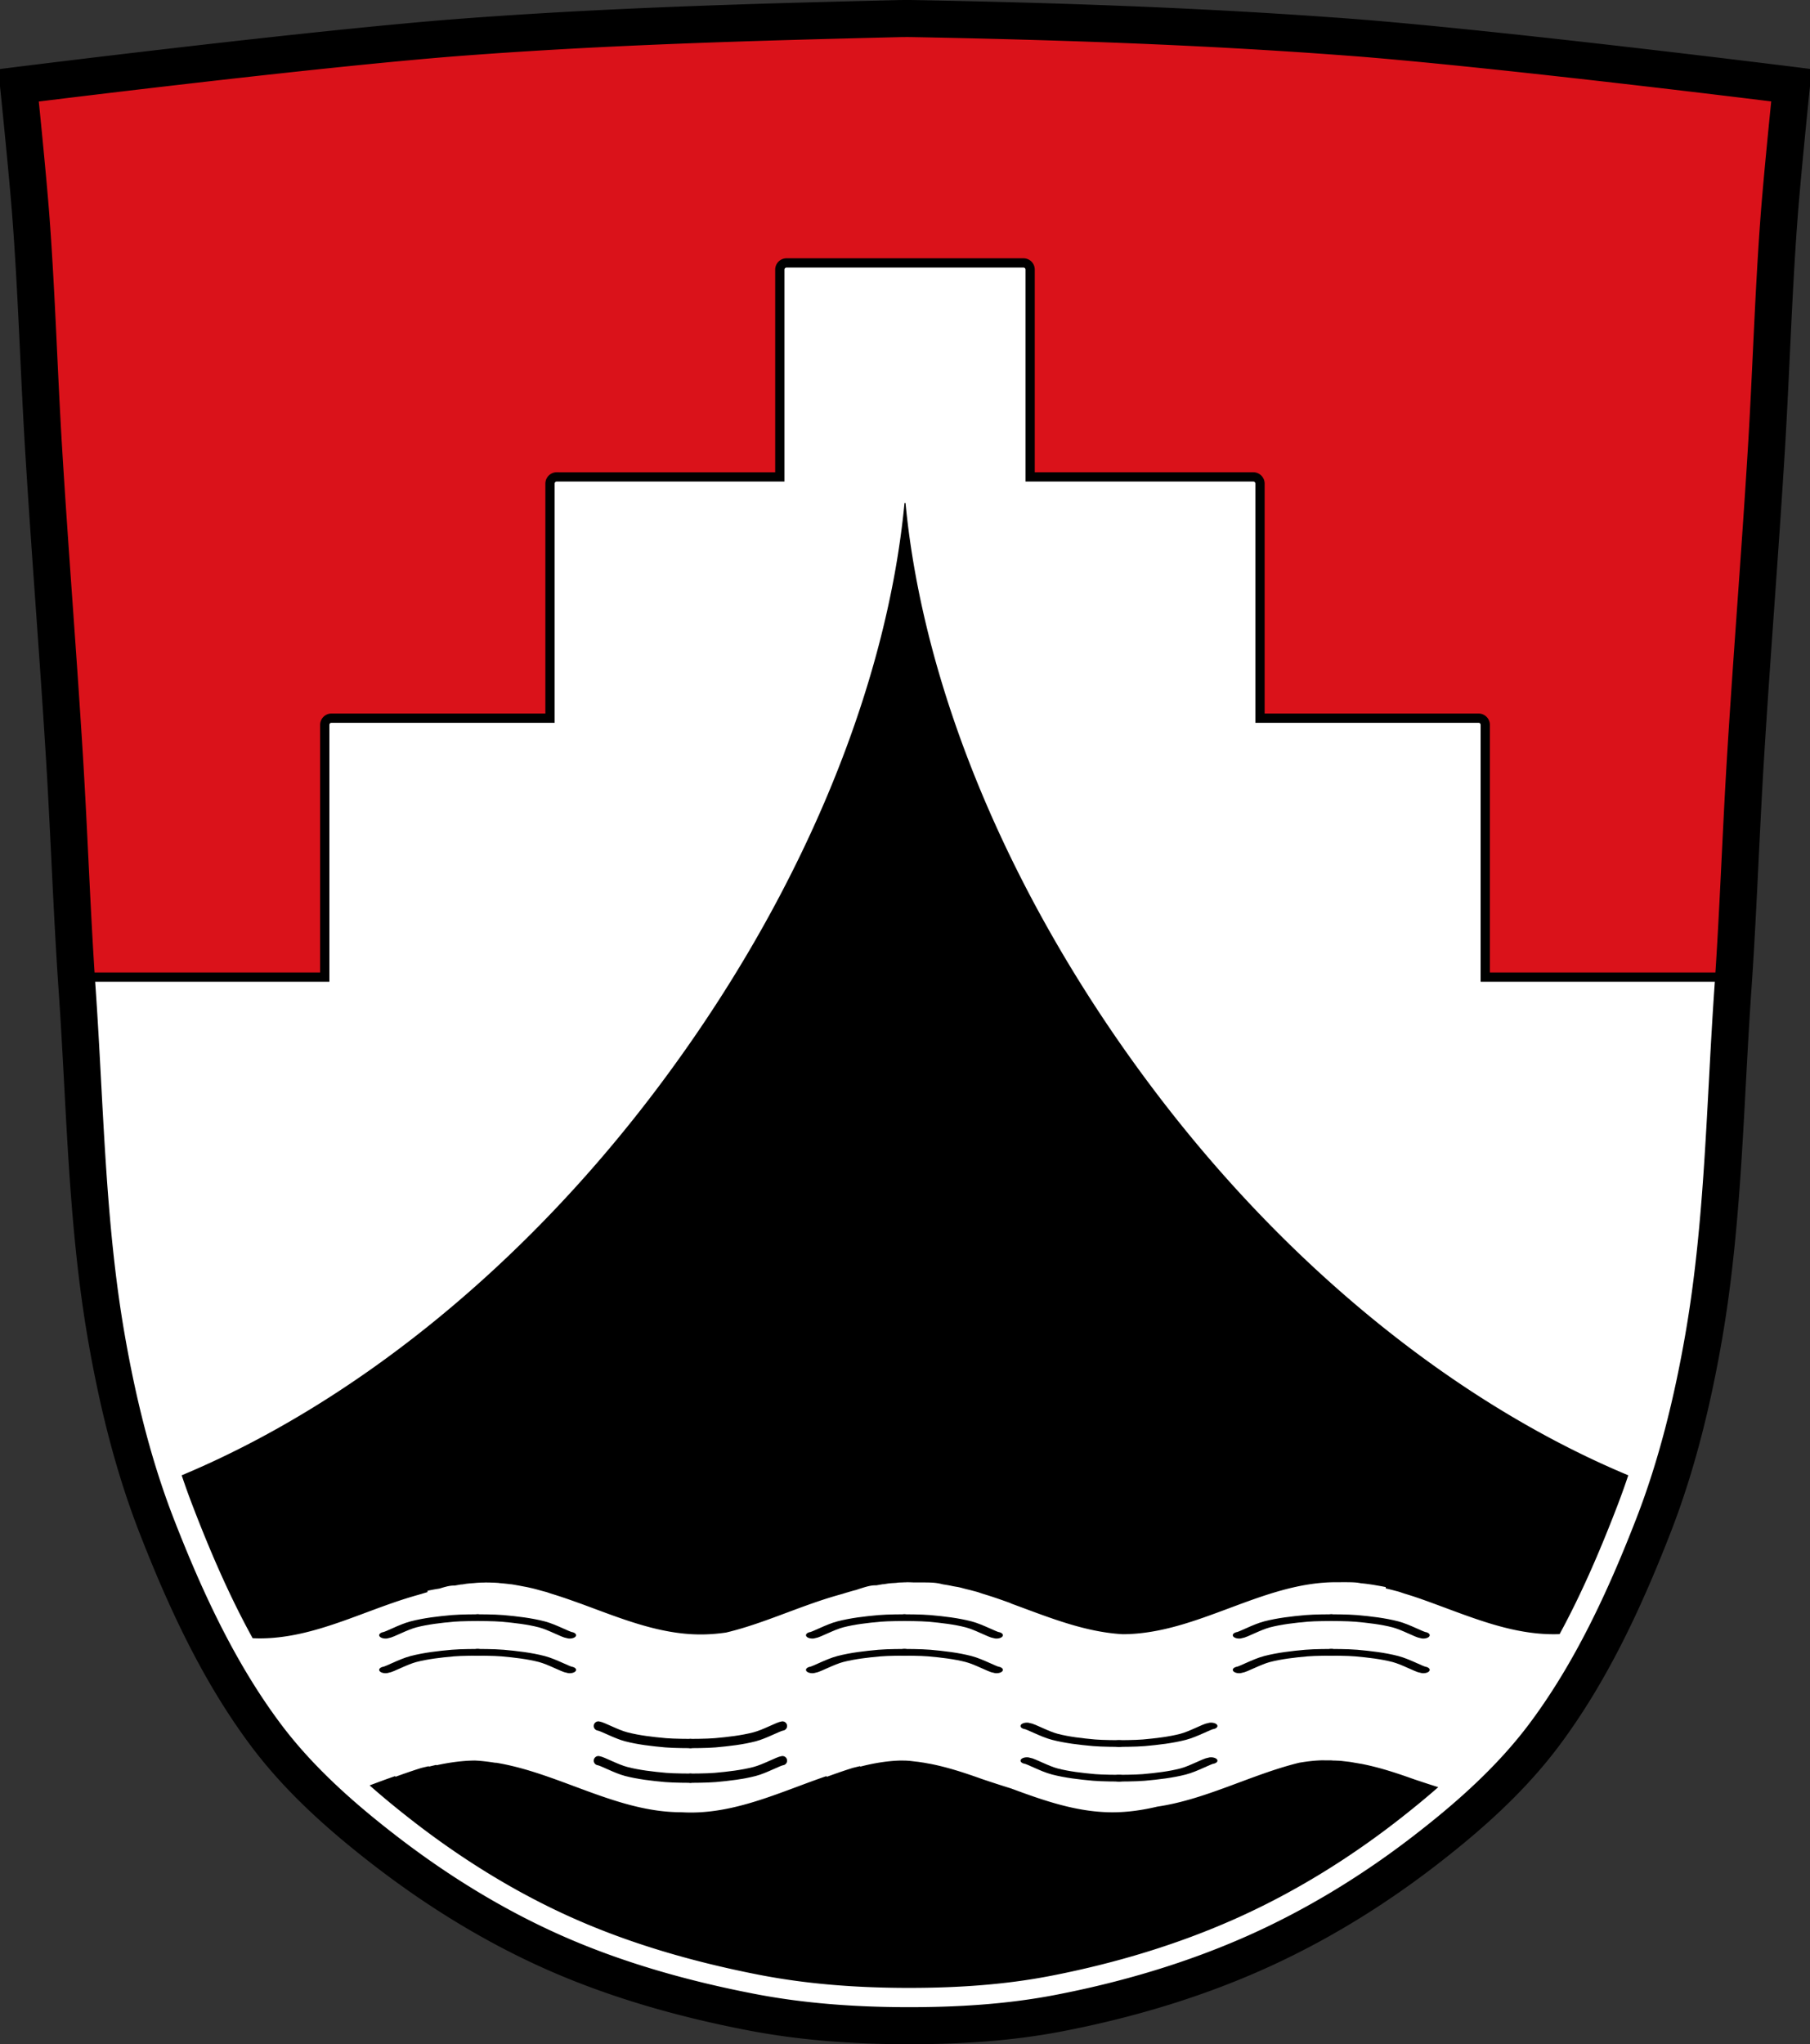 <svg xmlns="http://www.w3.org/2000/svg" xmlns:xlink="http://www.w3.org/1999/xlink" viewBox="0 0 977.12 1103.12"><rect x="0" y="0" width="977.12" height="1103.12" fill="#333333" stroke="none"/><defs><path id="a" d="M-857.32 898.89c1.169-.292 4.959-4.394 7.893-5.847 3.455-1.71 7.309-2.566 11.11-3.216 2.309-.395 7.02-.4 7.02-.4" stroke="#000" fill="none" stroke-linecap="round" stroke-width="3.618"/><path id="b" d="M-805.28 898.89c-1.169-.292-4.959-4.394-7.893-5.847-3.455-1.71-7.309-2.566-11.11-3.216-2.309-.395-7.02-.4-7.02-.4" stroke="#000" fill="none" stroke-linecap="round" stroke-width="3.618"/></defs><path d="M727.59 20.02c-78.2-5.901-156.64-8.547-235.05-10a188.51 188.51 0 0 0-7.958.043c-78.4 1.881-156.85 4.099-235.05 10-80.08 6.04-239.53 26-239.53 26s4.995 48.18 6.784 72.32c3.067 41.38 4.256 82.87 6.784 124.29 3.405 55.766 7.902 111.49 11.307 167.25 2.529 41.41 3.91 82.9 6.784 124.29 4.346 62.59 5.02 125.75 15.786 187.56 6.02 34.562 14.418 68.979 27.14 101.67 15.355 39.473 33.473 78.71 58.839 112.63 18.288 24.456 41.648 45.04 65.884 63.62 27.747 21.272 57.962 39.816 89.93 53.968 33.818 14.97 69.917 25.08 106.24 32.09 27.334 5.278 55.35 7.255 83.19 7.349 27.662.094 55.55-1.52 82.71-6.741 36.46-7.01 72.54-17.626 106.46-32.746 31.934-14.235 62.23-32.696 89.98-53.968 24.24-18.58 47.595-39.17 65.884-63.62 25.365-33.919 43.484-73.16 58.839-112.63 12.718-32.695 21.12-67.16 27.14-101.72 10.762-61.814 11.44-124.97 15.786-187.56 2.874-41.39 4.256-82.87 6.784-124.29 3.405-55.766 7.902-111.44 11.307-167.21 2.529-41.41 3.717-82.909 6.784-124.29 1.79-24.14 6.784-72.32 6.784-72.32s-159.45-19.956-239.53-26" fill="#da121a"/><g stroke="#000"><path d="M424.61 141.88a3.617 3.617 0 0 0-3.625 3.625v111.84h-120.44a3.617 3.617 0 0 0-3.625 3.625v126.56H178.95a3.617 3.617 0 0 0-3.625 3.625v136.12H41.205c.152 2.312.308 4.626.469 6.938 4.346 62.59 5.02 125.75 15.781 187.56 6.02 34.562 14.407 68.961 27.12 101.66 15.355 39.473 33.478 78.71 58.844 112.62 18.288 24.456 41.64 45.05 65.875 63.62 27.747 21.272 57.967 39.817 89.94 53.969 33.818 14.97 69.927 25.08 106.25 32.09 27.334 5.278 55.35 7.28 83.19 7.375 27.662.094 55.55-1.529 82.72-6.75 36.46-7.01 72.52-17.63 106.44-32.75 31.934-14.235 62.25-32.697 90-53.969 24.24-18.58 47.587-39.17 65.875-63.62 25.365-33.919 43.489-73.15 58.844-112.62 12.718-32.695 21.11-67.16 27.12-101.72 10.762-61.814 11.436-124.97 15.781-187.56.158-2.28.319-4.563.469-6.844h-134.12v-136.12a3.617 3.617 0 0 0-3.625-3.625h-117.97v-126.56a3.617 3.617 0 0 0-3.625-3.625h-120.47v-111.84c0-2.01-1.587-3.625-3.594-3.625h-127.91z" fill="#fff" stroke-width="5"/><path d="M727.59 20.02c-78.2-5.901-156.64-8.547-235.05-10a188.51 188.51 0 0 0-7.958.043c-78.4 1.881-156.85 4.099-235.05 10-80.08 6.04-239.53 26-239.53 26s4.995 48.18 6.784 72.32c3.067 41.38 4.256 82.87 6.784 124.29 3.405 55.766 7.902 111.49 11.307 167.25 2.529 41.41 3.91 82.9 6.784 124.29 4.346 62.59 5.02 125.75 15.786 187.56 6.02 34.562 14.418 68.979 27.14 101.67 15.355 39.473 33.473 78.71 58.839 112.63 18.288 24.456 41.648 45.04 65.884 63.62 27.747 21.272 57.962 39.816 89.93 53.968 33.818 14.97 69.917 25.08 106.24 32.09 27.334 5.278 55.35 7.255 83.19 7.349 27.662.094 55.55-1.52 82.71-6.741 36.46-7.01 72.54-17.626 106.46-32.746 31.934-14.235 62.23-32.696 89.98-53.968 24.24-18.58 47.595-39.17 65.884-63.62 25.365-33.919 43.484-73.16 58.839-112.63 12.718-32.695 21.12-67.16 27.14-101.72 10.762-61.814 11.44-124.97 15.786-187.56 2.874-41.39 4.256-82.87 6.784-124.29 3.405-55.766 7.902-111.44 11.307-167.21 2.529-41.41 3.717-82.909 6.784-124.29 1.79-24.14 6.784-72.32 6.784-72.32s-159.45-19.956-239.53-26z" fill="none" stroke-width="20"/></g><path d="M488.3 271.41c-9.611 100.49-56.32 213.75-134.16 316.78-74.58 98.72-166.23 170.37-256.06 207.91a403.945 403.945 0 0 0 5.781 16.09c9.382 24.464 19.854 48.835 32.531 71.813 1.254.053 2.517.094 3.781.094 21.819 0 42.07-8.256 62.53-15.813a517.609 517.609 0 0 1 9.219-3.313c4.714-1.637 9.475-3.158 14.25-4.469.063-.017.103-.041.156-.063.017-.007.041-.026.063-.031.179-.049.381-.077.563-.125 1.271-.4 2.537-.783 3.813-1.156l.063-.75c.964-.207 1.932-.377 2.906-.563 1.159-.222 2.333-.408 3.5-.594.036-.012.089-.019.125-.031 3.958-1.253 5.954-1.631 7.969-1.594h.125c.428-.072.822-.148 1.25-.219.71-.12 1.506-.269 2.219-.375.224-.033.432 0 .656-.031.874-.124 1.747-.305 2.625-.406.237-.026.389-.037.625-.063 1.022-.111 2.098-.171 3.125-.25.566-.043 1.15-.123 1.719-.156.568-.033 1.149-.071 1.719-.094.504-.019.993-.021 1.5-.031.625 0 1.31-.063 1.938-.063v.031c.988 0 1.955.028 2.938.063.105.005.176-.004.281 0 .783.029 1.626.076 2.406.125.293.019.55.031.844.063.079.005.107.056.188.063 1.992.149 4.064.356 6.03.625.129.017.214-.019.344 0 1.01.141 1.997.331 3 .5 1.052.177 2.141.387 3.188.594.962.189 1.979.35 2.938.563 1.197.265 2.309.514 3.5.813 1.199.298 2.461.672 3.656 1 .814.223 1.626.42 2.438.656.031.009.062-.009.094 0 1 .291 2 .691 3 1a241.58 241.58 0 0 1 6.156 1.969c2.973 1 5.945 2.045 8.906 3.125.106.038.206.054.313.094 21.341 7.794 42.476 16.781 65.22 16.781 4.556 0 9.06-.359 13.5-1 .025-.005.069.005.094 0 13.04-3.083 25.673-8.098 38.438-12.813a517.609 517.609 0 0 1 9.219-3.313c4.714-1.637 9.475-3.158 14.25-4.469.063-.017.103-.044.156-.063.017 0 .073-.026.094-.031.179-.049.35-.077.531-.125a187.937 187.937 0 0 1 6.563-1.938c.338-.092.7-.154 1.031-.25 6.081-2.068 8.321-2.546 10.781-2.5h.125c.429-.072.853-.148 1.281-.219.71-.12 1.475-.269 2.188-.375.224-.033.432 0 .656-.031.874-.124 1.747-.305 2.625-.406.237-.026.421-.037.656-.063 1.022-.111 2.098-.14 3.125-.219.566-.043 1.119-.155 1.688-.188.568-.033 1.149-.04 1.719-.063.504-.019.993-.052 1.5-.063.625 0 1.31-.063 1.938-.063v.031c.988 0 1.955.059 2.938.094.105.005.208-.004.313 0 8.728 0 10.981-.102 15.344 1.031.91.137 1.777.283 2.688.438 1.052.177 2.078.418 3.125.625.011.004.05-.004.063 0 .962.189 1.979.319 2.938.531 1.197.265 2.309.61 3.5.906 1.199.298 2.43.578 3.625.906.814.223 1.657.42 2.469.656.031.009 0-.009.031 0 1 .291 2 .691 3 1 2.063.637 4.168 1.275 6.219 1.969 2.973 1 5.947 2.045 8.906 3.125.106.038.144.149.25.188 19.792 7.228 39.43 15.406 60.31 16.563 40.04-.125 75.05-28.06 115.12-28.06 7.377 0 10.131-.103 13.438.563.434.037.881.08 1.313.125 1.245.129 2.454.293 3.688.469.54.077 1.085.164 1.625.25.499.078.969.164 1.469.25 1.761.302 3.526.601 5.281.969.02.232.012.487.031.719.269.07.539.119.813.188 1.199.298 2.43.578 3.625.906.814.223 1.689.42 2.5.656 1 .291 2 .691 3 1 2.063.637 4.168 1.275 6.219 1.969 2.973 1 5.947 2.076 8.906 3.156.106.038.144.056.25.094 21.341 7.794 42.507 16.75 65.25 16.75 1.1 0 2.189-.021 3.281-.063 12.139-22.331 22.23-45.939 31.31-69.62a403.828 403.828 0 0 0 5.75-16.06c-89.83-37.54-181.49-109.2-256.06-207.91-77.83-103.03-124.52-216.3-134.12-316.78h-.531m224.62 678.5c-3.907.152-7.748.63-11.563 1.281-25.822 6.321-50.32 19.851-76.59 23.688-7.908 1.882-15.97 3.063-24.22 3.063-18.994 0-36.925-6.263-54.75-12.875a615.94 615.94 0 0 1-15.719-5.094c-9.321-3.331-18.661-6.409-28.25-8.25-.065 0-.183-.019-.25-.031h-.063c-1.096-.207-2.148-.418-3.25-.594-.08 0-.201-.018-.281-.031-.749-.117-1.529-.241-2.281-.344-.491-.066-.945-.096-1.438-.156-.347-.042-.683-.087-1.031-.125-.836-.092-1.629-.21-2.469-.281h-.125a73.669 73.669 0 0 0-1.844-.125h-.438c-1.02 0-2.02-.04-3.03 0-7.096.277-14.01 1.475-20.875 3.25l-.156-.25c-1.366.323-2.732.637-4.094 1-4.655 1.453-9.259 3.078-13.875 4.75l-.188-.375c-24.09 8.258-47.608 19.656-73.19 19.656h-.031a90.32 90.32 0 0 1-5.03-.156c-.052-.003-.104.003-.156 0-34.962 0-66.17-21.249-100.16-26.75v.094c-3.712-.6-7.458-1.068-11.25-1.25-.09-.004-.16.004-.25 0-6.955.111-13.792 1.095-20.5 2.563v-.219c-1.338.299-2.634.593-3.969.938l-.156-.219c-1.366.323-2.732.606-4.094.969-4.655 1.453-9.229 3.045-13.844 4.719l-.219-.344c-4.603 1.578-9.174 3.297-13.75 5 7.489 6.618 15.222 12.934 23.06 19.03 26.423 20.547 55.21 38.455 85.66 52.12 32.2 14.46 66.6 24.23 101.19 31 26.03 5.098 52.709 7.03 79.22 7.125 26.342.091 52.881-1.489 78.75-6.531 34.719-6.767 69.07-17.02 101.37-31.625 30.409-13.75 59.26-31.578 85.69-52.12 7.444-5.788 14.8-11.777 21.938-18.03a652 652 0 0 1-13.469-4.406c-9.321-3.331-18.661-6.38-28.25-8.219-.065 0-.216-.019-.281-.031h-.063a118.58 118.58 0 0 0-3.25-.563c-.08 0-.201-.051-.281-.063-.749-.117-1.56-.272-2.313-.375-.491-.066-.914-.098-1.406-.156-.346-.042-.684-.087-1.031-.125-.836-.092-1.693-.21-2.531-.281h-.094c-.799-.066-1.633-.079-2.438-.125-.448-.026-.86-.013-1.313-.031-.398-.016-.789-.082-1.188-.094h-2.562c-1.02 0-2.02-.045-3.03 0"/><g transform="matrix(1.91 0 0 1 2076.04 -16.514)"><use xlink:href="#a"/><use xlink:href="#b"/></g><g transform="matrix(1.91 0 0 1 2076.04 2.19)"><use xlink:href="#a"/><use xlink:href="#b"/></g><g transform="matrix(1.91 0 0 1 1845.632 -16.514)"><use xlink:href="#a"/><use xlink:href="#b"/></g><g transform="matrix(1.91 0 0 1 1845.632 2.19)"><use xlink:href="#a"/><use xlink:href="#b"/></g><g transform="matrix(1.91 0 0 1 2306.452 -16.514)"><use xlink:href="#a"/><use xlink:href="#b"/></g><g transform="matrix(1.91 0 0 1 2306.452 2.19)"><use xlink:href="#a"/><use xlink:href="#b"/></g><g fill="none" stroke="#000" stroke-linecap="round" stroke-width="5"><path d="M323.03 950.08c2.232.292 9.47 4.394 15.07 5.847 6.598 1.71 13.958 2.566 21.22 3.216 4.409.395 13.406.4 13.406.4"/><path d="M422.41 950.08c-2.232.292-9.47 4.394-15.07 5.847-6.598 1.71-13.958 2.566-21.22 3.216-4.409.395-13.406.4-13.406.4M323.03 931.37c2.232.292 9.47 4.394 15.07 5.847 6.598 1.71 13.958 2.566 21.22 3.216 4.409.395 13.406.4 13.406.4"/><path d="M422.41 931.37c-2.232.292-9.47 4.394-15.07 5.847-6.598 1.71-13.958 2.566-21.22 3.216-4.409.395-13.406.4-13.406.4"/></g><g transform="matrix(1.91 0 0 -1 2191.86 1848.964)"><use xlink:href="#a"/><use xlink:href="#b"/></g><g transform="matrix(1.91 0 0 -1 2191.86 1830.26)"><use xlink:href="#a"/><use xlink:href="#b"/></g></svg>